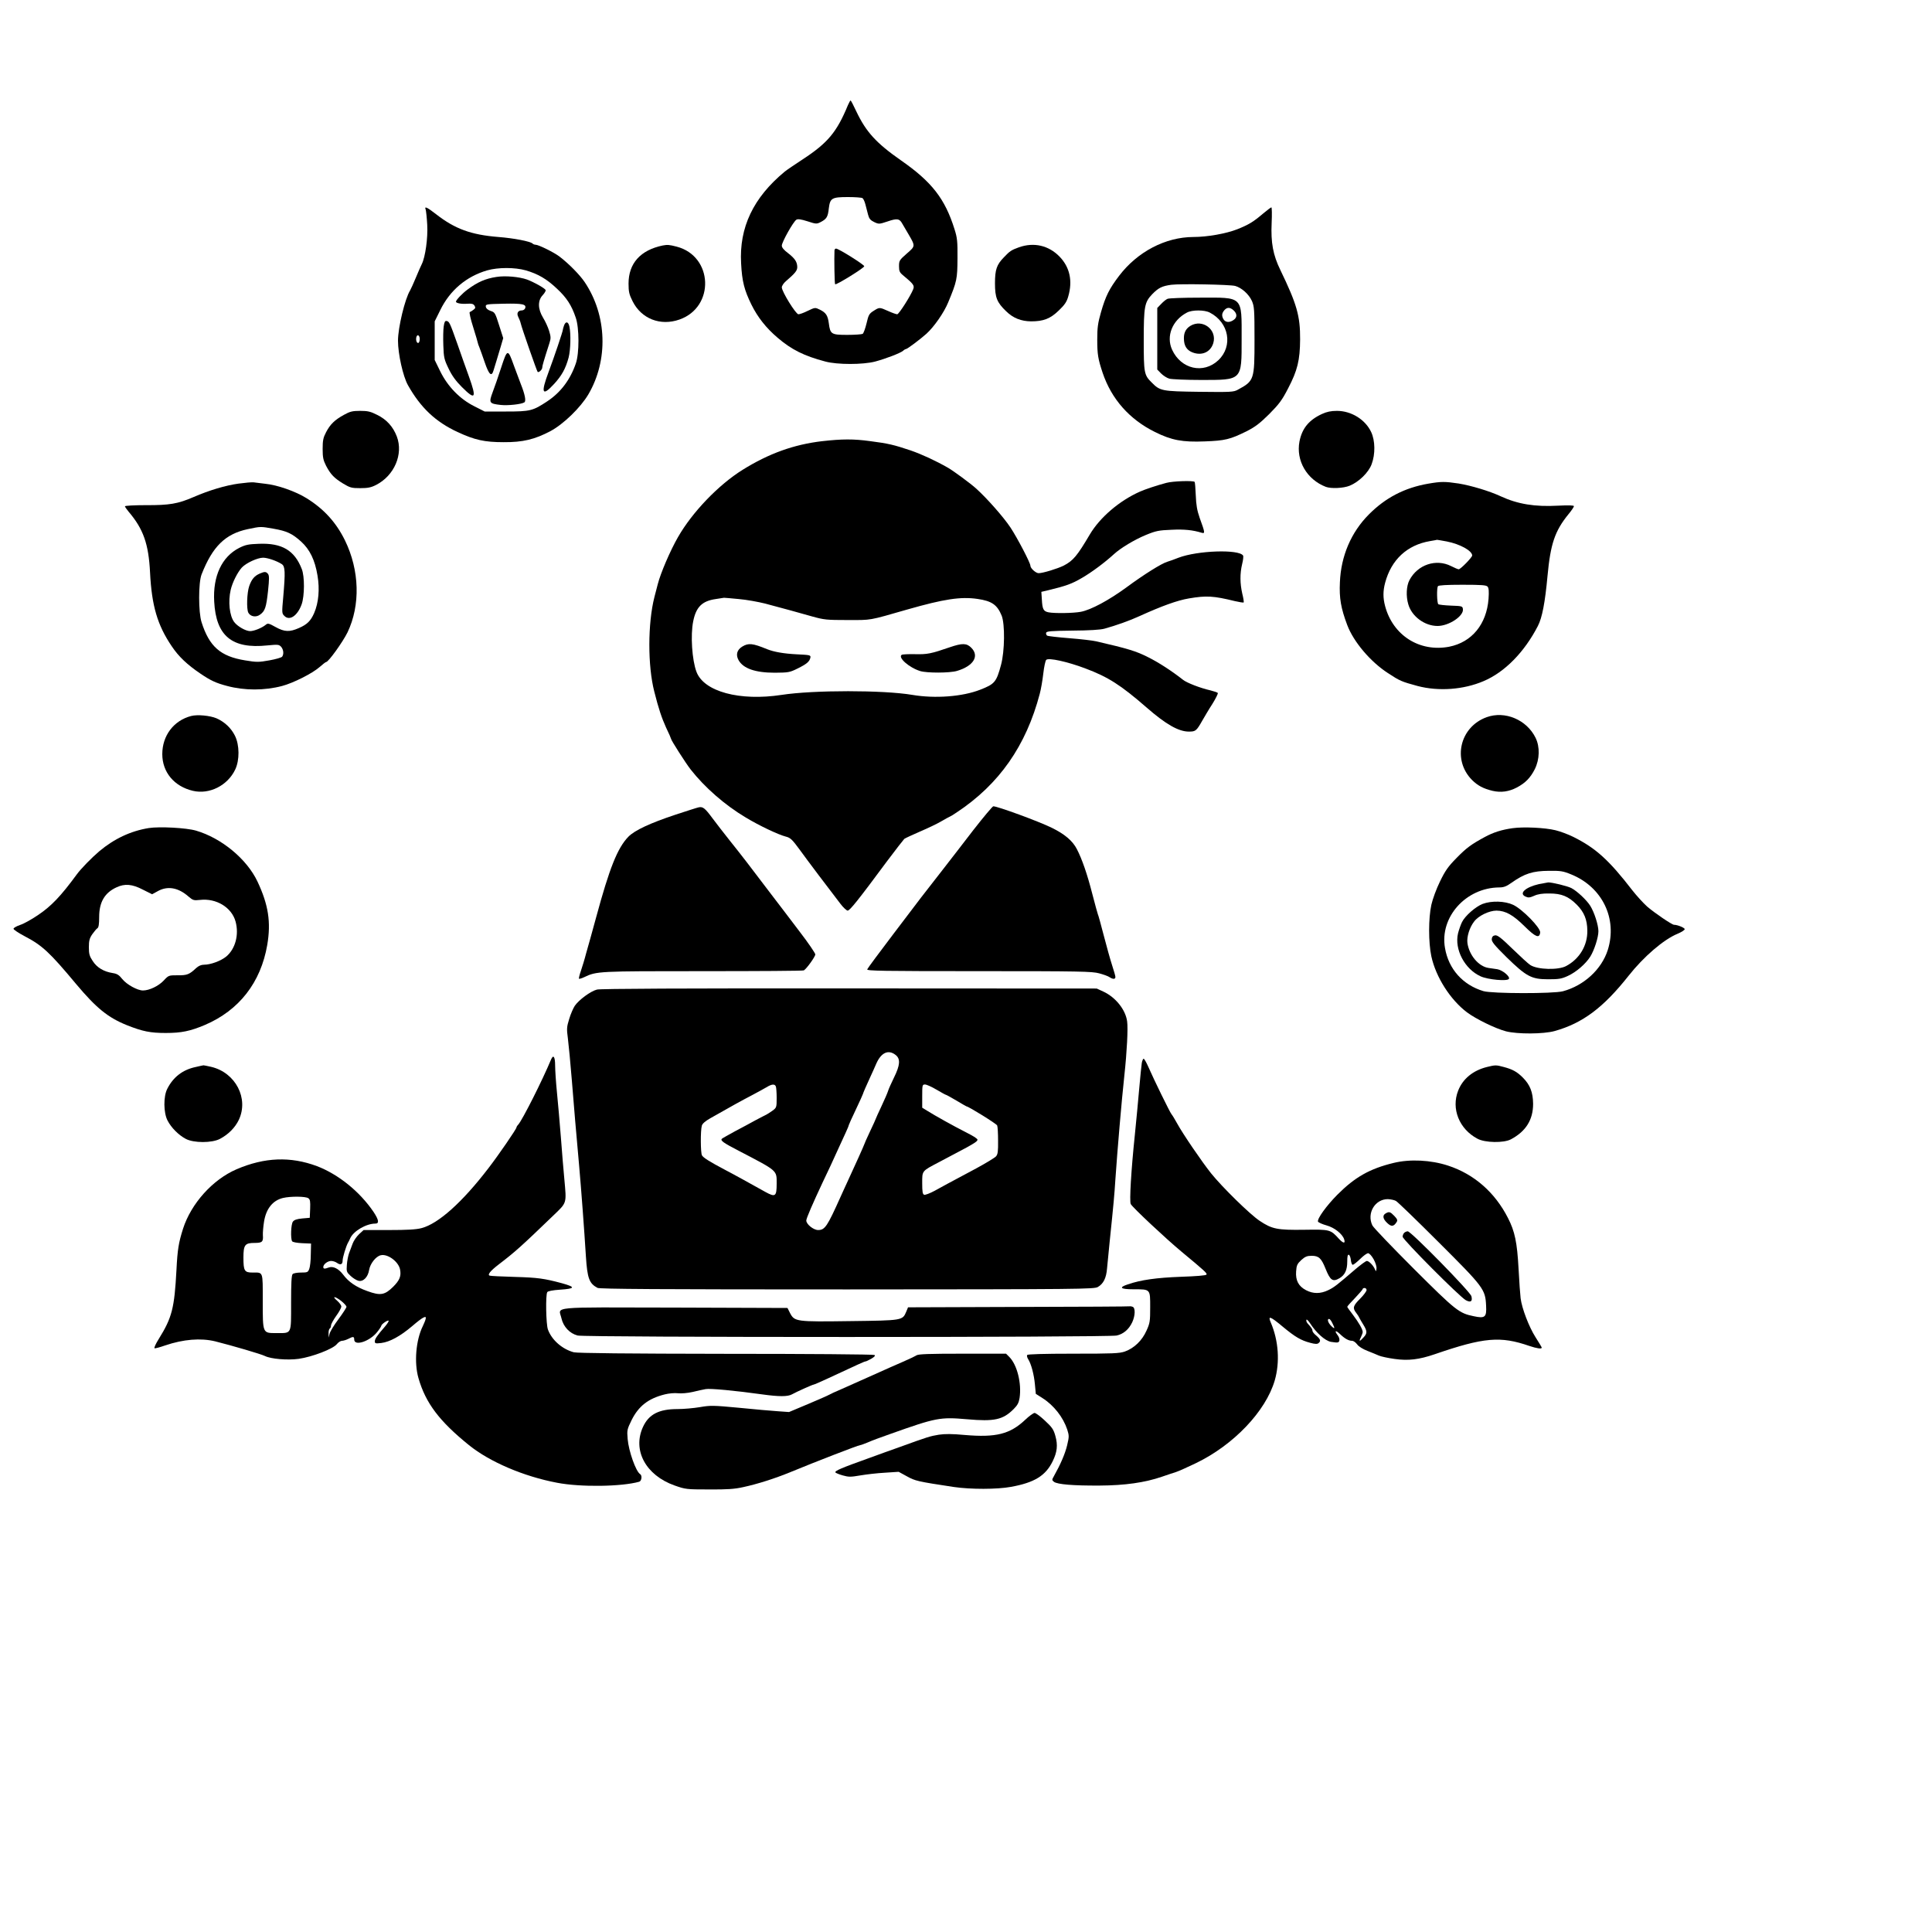 <?xml version="1.0" standalone="no"?>
<!DOCTYPE svg PUBLIC "-//W3C//DTD SVG 20010904//EN"
 "http://www.w3.org/TR/2001/REC-SVG-20010904/DTD/svg10.dtd">
<svg version="1.0" xmlns="http://www.w3.org/2000/svg"
 width="1500pt" height="1500pt" viewBox="0 0 1500 1500"
 preserveAspectRatio="xMidYMid meet">
<g transform="translate(0,1500) scale(0.1,-0.1)"
fill="#000000" stroke="none">
<path d="M6583 14183 c-86 -209 -157 -293 -349 -419 -64 -42 -128 -85 -142
-97 -243 -201 -354 -433 -338 -712 7 -140 25 -208 80 -320 49 -99 114 -181
203 -257 109 -93 205 -141 371 -185 93 -25 292 -25 387 0 85 23 194 65 216 83
8 8 19 14 23 14 10 0 111 76 158 118 60 54 138 166 170 245 68 164 71 181 72
342 1 131 -2 159 -23 225 -74 237 -176 368 -416 535 -192 134 -271 221 -346
379 -22 47 -42 86 -45 86 -3 0 -12 -17 -21 -37z m113 -721 c7 -4 17 -26 23
-49 6 -24 15 -60 21 -81 8 -30 18 -42 47 -56 36 -17 39 -17 105 5 73 25 92 22
113 -17 6 -10 27 -47 47 -80 56 -96 56 -94 -12 -153 -57 -50 -60 -55 -60 -98
0 -38 5 -49 32 -71 82 -68 89 -79 78 -108 -20 -51 -111 -194 -124 -194 -8 0
-39 11 -70 25 -69 31 -68 30 -114 1 -33 -21 -39 -30 -54 -96 -10 -41 -23 -77
-30 -82 -7 -4 -61 -8 -119 -8 -125 0 -133 5 -144 90 -8 60 -22 82 -68 105 -39
19 -38 19 -99 -10 -28 -14 -59 -25 -69 -25 -20 0 -129 176 -129 209 0 11 14
33 32 48 73 63 88 82 88 110 -1 40 -18 66 -72 108 -32 24 -48 43 -48 58 0 27
89 186 113 201 12 7 35 4 86 -12 67 -22 72 -22 103 -6 46 24 56 40 63 107 10
79 23 87 150 87 55 0 105 -4 111 -8z"/>
<path d="M6479 13058 c-3 -65 0 -261 5 -265 8 -8 226 127 226 140 0 12 -199
137 -219 137 -6 0 -11 -6 -12 -12z"/>
<path d="M3305 13373 c3 -10 9 -63 12 -118 6 -103 -15 -251 -42 -305 -7 -14
-28 -61 -46 -105 -18 -44 -39 -89 -45 -100 -40 -64 -94 -289 -94 -390 0 -103
39 -277 77 -345 99 -176 215 -285 385 -364 134 -62 209 -79 358 -79 149 -1
241 21 364 86 101 54 233 182 294 285 156 266 145 613 -28 871 -39 58 -124
144 -196 199 -43 33 -163 92 -186 92 -8 0 -18 4 -23 9 -17 17 -147 42 -265 51
-213 17 -338 63 -483 176 -72 56 -94 66 -82 37z m777 -472 c96 -28 163 -67
243 -143 75 -70 113 -129 145 -224 28 -80 28 -277 1 -355 -43 -126 -117 -225
-221 -294 -113 -75 -133 -80 -321 -80 l-166 0 -79 40 c-113 56 -208 154 -266
272 l-43 88 0 150 0 150 43 87 c75 154 203 262 365 309 85 24 214 24 299 0z
m-824 -542 c-1 -13 -7 -23 -13 -22 -13 3 -18 30 -11 50 10 24 29 1 24 -28z"/>
<path d="M3855 12850 c-85 -13 -146 -39 -225 -98 -40 -29 -90 -82 -90 -94 0
-12 43 -20 90 -16 32 2 45 -1 54 -15 9 -15 7 -21 -8 -32 -10 -8 -23 -16 -29
-18 -5 -1 6 -53 27 -118 20 -64 36 -118 36 -122 0 -3 5 -18 12 -34 6 -15 25
-68 42 -118 33 -96 53 -113 68 -60 5 17 15 50 23 75 7 25 22 74 33 110 l19 65
-32 100 c-30 95 -33 101 -66 111 -22 8 -35 19 -37 32 -3 20 2 21 139 24 147 3
178 -4 166 -36 -4 -9 -15 -16 -25 -16 -31 0 -43 -22 -28 -51 7 -14 16 -36 19
-50 8 -36 125 -370 131 -376 8 -9 36 17 36 33 0 12 10 48 56 191 12 37 11 49
-3 95 -9 29 -30 75 -47 102 -41 68 -42 133 -2 175 15 16 25 34 22 40 -11 16
-89 60 -145 81 -60 21 -167 31 -236 20z"/>
<path d="M3445 12466 c-4 -25 -5 -92 -3 -148 3 -94 7 -110 41 -180 26 -55 57
-97 103 -143 105 -105 116 -89 55 81 -22 60 -62 174 -90 254 -59 167 -63 174
-84 178 -12 2 -17 -8 -22 -42z"/>
<path d="M4380 12475 c-5 -14 -10 -30 -10 -35 0 -13 -67 -211 -111 -329 -62
-165 -49 -192 42 -93 61 66 91 121 114 207 15 59 18 183 6 239 -8 39 -28 44
-41 11z"/>
<path d="M3892 12149 c-22 -68 -52 -155 -67 -194 -31 -83 -27 -89 63 -99 54
-6 160 5 183 20 15 9 5 61 -27 141 -14 37 -39 103 -55 147 -46 129 -50 129
-97 -15z"/>
<path d="M9809 13344 c-77 -66 -113 -88 -203 -124 -87 -34 -232 -60 -341 -60
-217 -1 -433 -114 -576 -301 -76 -100 -105 -157 -141 -283 -24 -84 -29 -119
-29 -213 0 -114 6 -150 42 -258 69 -204 208 -361 406 -459 129 -64 213 -80
387 -73 157 6 196 15 325 79 67 34 102 61 175 133 77 78 100 108 148 202 71
136 91 216 92 378 1 182 -25 273 -154 540 -56 115 -74 211 -67 363 3 67 2 122
-2 122 -4 0 -32 -21 -62 -46z m-219 -564 c50 -14 106 -64 130 -117 18 -42 20
-66 20 -300 0 -312 -2 -320 -130 -389 -32 -18 -55 -19 -300 -16 -292 4 -303 6
-370 74 -57 56 -60 75 -60 323 0 267 6 298 66 361 49 50 76 63 148 73 70 9
454 2 496 -9z"/>
<path d="M9065 12680 c-11 -4 -33 -22 -50 -40 l-30 -31 0 -239 0 -239 29 -30
c17 -17 46 -36 65 -41 20 -5 130 -10 244 -10 323 0 317 -6 317 318 0 337 15
322 -327 321 -125 0 -237 -4 -248 -9z m513 -90 c28 -26 28 -55 0 -74 -32 -23
-65 -20 -80 7 -14 26 -12 46 9 70 21 23 44 22 71 -3z m-185 -17 c149 -77 182
-260 66 -370 -116 -109 -290 -69 -359 82 -48 105 2 229 115 288 40 22 137 22
178 0z"/>
<path d="M9242 12470 c-40 -25 -55 -61 -49 -118 5 -49 31 -79 80 -93 68 -19
127 12 147 77 31 105 -84 191 -178 134z"/>
<path d="M5145 13094 c-173 -36 -265 -139 -265 -296 0 -63 5 -84 31 -136 68
-137 216 -195 364 -143 277 97 262 492 -21 566 -58 15 -72 16 -109 9z"/>
<path d="M7911 13080 c-58 -21 -71 -29 -117 -78 -56 -57 -69 -96 -69 -202 0
-110 15 -148 87 -217 54 -53 116 -77 193 -78 96 0 149 20 215 84 46 44 62 67
74 110 35 120 12 226 -67 308 -85 88 -200 114 -316 73z"/>
<path d="M2670 11779 c-71 -39 -106 -73 -138 -134 -22 -42 -27 -63 -27 -130 0
-68 5 -88 27 -132 36 -68 63 -95 133 -138 53 -32 66 -35 132 -35 59 0 84 5
123 25 141 72 213 238 161 376 -29 76 -79 132 -153 168 -51 26 -73 31 -132 31
-60 0 -79 -5 -126 -31z"/>
<path d="M10264 11786 c-102 -47 -155 -112 -175 -214 -28 -148 57 -295 205
-352 41 -15 136 -11 185 9 71 29 146 102 170 166 30 79 28 184 -3 250 -45 97
-154 165 -266 165 -47 0 -79 -7 -116 -24z"/>
<path d="M6385 11575 c-222 -26 -416 -96 -620 -223 -186 -116 -390 -328 -501
-522 -60 -104 -135 -279 -157 -365 -9 -33 -20 -78 -26 -100 -52 -203 -53 -534
-1 -735 33 -132 58 -205 91 -278 22 -45 39 -85 39 -88 0 -11 113 -188 152
-238 108 -138 266 -277 428 -373 104 -63 252 -133 310 -148 37 -9 51 -23 111
-105 51 -71 229 -307 314 -417 22 -29 47 -52 56 -53 17 0 81 80 307 385 66 88
126 165 133 172 8 6 63 31 122 57 59 25 135 61 168 81 33 19 62 35 64 35 2 0
26 14 52 32 330 218 540 518 646 923 9 33 21 103 27 155 6 52 16 100 23 107
18 18 164 -14 302 -66 179 -67 277 -130 477 -304 150 -131 249 -187 328 -187
53 0 59 5 105 86 17 29 51 88 78 129 26 42 45 80 42 85 -3 4 -29 13 -57 20
-76 17 -183 58 -213 82 -89 70 -191 136 -274 177 -89 45 -153 65 -401 122 -25
6 -118 17 -207 24 -89 7 -167 16 -173 20 -6 4 -10 14 -8 22 3 12 35 15 203 17
131 1 217 6 250 15 90 25 195 62 273 98 172 78 293 122 383 137 136 23 190 20
357 -21 35 -8 65 -13 68 -10 2 2 -2 33 -11 68 -18 79 -19 156 -1 230 8 31 11
61 7 66 -33 50 -354 39 -501 -17 -30 -12 -69 -26 -86 -31 -45 -13 -181 -98
-318 -199 -138 -101 -276 -175 -355 -190 -60 -11 -202 -13 -250 -4 -40 8 -48
24 -52 99 l-4 60 55 13 c140 34 181 49 260 95 76 44 178 120 249 185 51 47
159 112 246 148 80 33 102 37 200 41 99 5 166 -2 234 -23 28 -8 28 -2 -15 116
-20 58 -27 98 -30 174 -2 54 -6 101 -9 105 -12 11 -169 6 -220 -8 -72 -19
-165 -50 -205 -68 -160 -71 -311 -201 -389 -333 -98 -166 -129 -203 -202 -241
-48 -24 -162 -59 -195 -59 -22 0 -64 38 -64 58 0 22 -101 215 -155 297 -54 81
-182 226 -265 301 -45 41 -176 137 -219 162 -98 56 -202 104 -291 135 -131 44
-174 54 -313 72 -130 18 -221 17 -372 0z m-649 -1226 c60 -5 152 -22 204 -35
150 -40 257 -69 365 -100 93 -26 113 -28 275 -28 190 0 159 -6 465 82 284 81
413 101 544 82 111 -16 153 -45 188 -130 26 -66 24 -275 -5 -382 -36 -134 -49
-149 -162 -193 -138 -54 -350 -70 -527 -40 -225 38 -767 38 -1014 0 -326 -50
-605 25 -662 180 -34 91 -47 284 -25 391 22 111 69 158 175 173 32 5 61 9 64
10 3 0 55 -4 115 -10z"/>
<path d="M5763 9980 c-41 -25 -52 -63 -29 -105 36 -65 129 -98 282 -98 105 1
115 2 177 33 71 35 93 54 99 85 3 19 -4 20 -107 25 -101 5 -178 19 -230 40
-112 46 -144 49 -192 20z"/>
<path d="M7375 9975 c-148 -51 -175 -56 -270 -54 -51 1 -98 -1 -104 -5 -32
-20 56 -99 143 -126 51 -16 229 -16 286 1 128 38 176 115 111 180 -36 36 -69
37 -166 4z"/>
<path d="M1850 11245 c-100 -14 -227 -52 -347 -104 -122 -53 -189 -64 -370
-63 -90 0 -163 -4 -163 -9 0 -4 13 -23 28 -41 115 -135 156 -251 167 -473 13
-258 57 -408 168 -572 54 -81 120 -143 223 -213 80 -54 120 -73 208 -96 135
-36 289 -36 426 0 87 23 234 97 290 146 25 22 48 40 52 40 18 0 129 155 166
230 101 211 94 482 -20 715 -69 140 -164 244 -298 327 -85 53 -227 103 -321
112 -35 4 -75 9 -89 11 -14 2 -68 -3 -120 -10z m274 -350 c103 -18 144 -37
214 -100 67 -61 107 -142 127 -263 18 -106 9 -211 -26 -292 -27 -61 -54 -88
-118 -116 -72 -32 -112 -31 -182 8 -52 29 -60 31 -76 17 -29 -24 -91 -49 -121
-49 -34 0 -99 37 -124 71 -36 48 -48 158 -27 249 13 57 53 137 87 174 33 35
121 76 165 76 34 0 107 -25 145 -50 26 -18 28 -59 11 -256 -11 -121 -11 -127
9 -146 40 -41 102 1 134 90 23 65 24 217 1 274 -56 145 -154 203 -332 196 -82
-3 -104 -7 -154 -32 -135 -69 -205 -219 -194 -416 14 -268 138 -370 413 -341
83 8 90 7 107 -11 18 -22 22 -55 8 -76 -4 -7 -49 -20 -99 -29 -84 -15 -99 -15
-190 0 -190 31 -277 107 -337 296 -25 78 -25 307 0 371 85 217 184 315 360
352 101 21 96 21 199 3z"/>
<path d="M2015 10546 c-40 -18 -61 -43 -80 -96 -18 -52 -22 -178 -7 -207 17
-31 60 -38 91 -15 39 28 48 56 62 184 10 95 10 120 -1 133 -15 18 -26 18 -65
1z"/>
<path d="M11090 11245 c-185 -32 -333 -109 -463 -240 -137 -138 -216 -322
-224 -526 -6 -123 8 -202 57 -332 49 -130 180 -285 316 -373 93 -61 105 -66
230 -100 163 -43 357 -29 513 38 163 69 316 224 421 428 33 63 56 182 75 390
23 247 57 348 162 477 24 29 43 57 43 63 0 7 -41 8 -123 4 -181 -10 -314 12
-446 73 -88 41 -229 83 -326 99 -107 16 -136 16 -235 -1z m143 -449 c102 -20
197 -72 197 -109 0 -14 -90 -107 -105 -107 -5 0 -32 11 -59 25 -117 59 -260
11 -323 -109 -24 -45 -28 -125 -9 -188 27 -94 127 -168 227 -168 89 0 205 78
197 131 -3 23 -7 24 -93 27 -49 2 -94 7 -98 11 -11 11 -13 124 -3 140 5 7 65
11 190 11 153 0 186 -3 196 -15 9 -11 11 -38 7 -94 -15 -198 -130 -337 -305
-372 -230 -44 -437 87 -498 315 -17 64 -17 117 0 181 48 180 171 294 349 324
29 5 53 9 54 10 1 0 35 -5 76 -13z"/>
<path d="M1484 9441 c-135 -35 -224 -152 -224 -296 0 -140 92 -251 238 -285
128 -30 269 41 328 165 35 73 34 191 -2 263 -30 60 -80 107 -143 135 -49 21
-148 31 -197 18z"/>
<path d="M11543 9432 c-209 -75 -269 -332 -114 -488 43 -43 88 -67 159 -84 65
-15 126 -7 189 26 66 35 105 75 139 142 38 76 41 173 6 244 -69 140 -237 211
-379 160z"/>
<path d="M5425 8732 c-11 -2 -92 -28 -180 -57 -196 -65 -319 -122 -367 -172
-84 -87 -146 -243 -249 -623 -17 -63 -37 -135 -44 -160 -7 -25 -23 -81 -35
-124 -11 -44 -30 -104 -40 -134 -11 -31 -17 -58 -15 -61 3 -2 21 3 40 12 98
47 107 47 925 47 424 0 776 2 781 6 22 13 89 107 89 124 0 9 -54 89 -121 176
-67 88 -165 218 -220 289 -160 212 -239 314 -324 420 -44 55 -104 133 -134
173 -57 77 -74 91 -106 84z"/>
<path d="M7559 8558 c-77 -101 -183 -237 -234 -303 -152 -194 -185 -237 -390
-508 -108 -142 -199 -265 -202 -273 -4 -12 112 -14 868 -14 784 0 879 -2 933
-17 34 -9 70 -22 81 -30 26 -17 45 -17 45 2 0 8 -12 49 -26 92 -14 43 -43 147
-65 232 -22 85 -42 158 -45 162 -2 4 -22 76 -44 161 -38 149 -79 268 -119 345
-33 65 -96 118 -197 167 -102 50 -419 166 -452 166 -6 0 -75 -82 -153 -182z"/>
<path d="M1155 8571 c-141 -23 -268 -83 -384 -180 -60 -51 -143 -136 -175
-180 -124 -169 -198 -247 -303 -317 -47 -32 -108 -66 -136 -75 -29 -10 -52
-23 -52 -30 0 -7 38 -32 85 -57 138 -72 195 -125 401 -372 157 -187 247 -260
393 -319 123 -49 183 -61 303 -61 121 0 189 14 303 62 266 113 435 330 485
622 30 177 9 311 -76 492 -83 175 -279 337 -477 395 -75 22 -284 33 -367 20z
m-46 -478 l72 -36 42 23 c77 44 161 30 242 -42 33 -28 40 -30 87 -25 127 15
247 -58 277 -168 28 -103 -2 -213 -73 -272 -42 -34 -121 -63 -172 -63 -22 0
-42 -9 -61 -26 -53 -50 -71 -57 -144 -56 -69 0 -70 0 -109 -42 -40 -42 -111
-76 -160 -76 -43 0 -126 46 -160 88 -25 32 -41 42 -74 47 -70 11 -122 42 -155
92 -26 39 -31 56 -31 108 0 51 5 70 26 101 15 21 33 43 40 47 10 6 14 31 14
88 0 115 43 188 135 230 64 30 122 25 204 -18z"/>
<path d="M11744 8570 c-85 -12 -149 -32 -217 -69 -105 -57 -142 -84 -220 -164
-64 -65 -87 -98 -127 -181 -28 -57 -57 -136 -67 -181 -23 -105 -23 -292 0
-400 35 -161 147 -337 277 -435 70 -52 219 -125 302 -147 90 -23 291 -22 378
2 218 61 379 182 575 430 117 148 272 281 379 325 31 13 56 29 56 36 0 11 -56
34 -83 34 -16 0 -151 92 -208 141 -30 27 -82 84 -115 126 -183 237 -285 329
-460 416 -38 19 -100 42 -137 51 -81 20 -248 28 -333 16z m455 -359 c241 -98
360 -343 284 -586 -48 -151 -185 -277 -348 -321 -74 -20 -552 -19 -618 1 -160
48 -270 171 -298 334 -43 240 162 469 421 471 35 0 56 8 95 36 102 72 165 92
291 93 90 1 110 -2 173 -28z"/>
<path d="M11949 8136 c-106 -24 -159 -73 -105 -97 21 -10 33 -9 67 6 28 13 63
19 119 18 93 0 147 -22 211 -86 58 -58 82 -116 83 -202 2 -116 -61 -220 -164
-275 -60 -33 -221 -29 -278 7 -15 9 -77 66 -139 126 -87 85 -117 108 -135 105
-16 -2 -24 -11 -26 -28 -2 -21 18 -46 115 -142 154 -150 193 -171 323 -171 82
0 103 3 153 26 65 30 138 93 174 150 31 50 63 149 63 197 0 48 -32 147 -63
197 -29 46 -103 115 -147 138 -31 16 -151 45 -180 44 -8 -1 -40 -7 -71 -13z"/>
<path d="M11511 7982 c-54 -21 -136 -92 -160 -141 -10 -20 -24 -60 -31 -88
-29 -124 52 -277 175 -333 56 -26 208 -40 220 -20 11 18 -49 68 -90 75 -19 3
-50 7 -69 10 -77 12 -150 100 -163 194 -6 47 16 120 52 166 33 45 117 85 174
85 70 -1 128 -33 217 -121 86 -85 116 -97 122 -49 4 36 -138 181 -210 215 -64
30 -168 33 -237 7z"/>
<path d="M4635 7317 c-49 -12 -141 -80 -173 -127 -12 -19 -32 -64 -43 -102
-19 -61 -20 -76 -10 -150 6 -46 20 -193 31 -328 20 -249 29 -356 56 -656 17
-191 40 -501 53 -709 11 -171 26 -210 90 -244 17 -9 470 -12 1938 -12 1820 1
1918 2 1947 19 43 25 65 69 71 143 3 35 12 127 20 204 32 309 37 365 45 490
15 220 48 608 70 810 19 175 29 361 21 415 -12 91 -90 188 -186 232 l-50 23
-1920 1 c-1287 1 -1933 -2 -1960 -9z m2319 -508 c38 -30 35 -78 -13 -175 -21
-43 -42 -90 -46 -104 -4 -14 -27 -67 -51 -118 -24 -51 -44 -95 -44 -97 0 -2
-20 -47 -45 -99 -25 -53 -45 -98 -45 -101 0 -4 -78 -177 -135 -300 -13 -27
-34 -75 -48 -105 -104 -232 -122 -260 -175 -260 -36 0 -92 45 -92 74 0 17 51
134 127 296 48 100 69 145 127 273 14 31 37 81 51 111 14 30 25 57 25 61 0 3
25 58 55 121 30 64 55 118 55 121 0 4 26 65 60 138 10 22 30 65 43 96 38 87
94 113 151 68z m-930 -245 c3 -9 6 -49 6 -89 0 -72 -1 -75 -32 -98 -18 -13
-40 -27 -48 -31 -8 -3 -46 -24 -85 -44 -38 -21 -110 -60 -160 -86 -49 -27 -94
-52 -100 -57 -14 -14 9 -31 135 -96 301 -157 290 -148 290 -253 0 -100 -10
-107 -88 -64 -100 56 -250 139 -312 171 -123 65 -170 95 -180 113 -11 21 -12
191 -1 230 4 16 27 36 66 58 163 93 247 139 320 177 44 23 96 52 115 63 42 26
66 28 74 6z m1247 -24 c37 -22 70 -40 73 -40 3 0 40 -20 82 -45 41 -25 77 -45
78 -45 15 0 233 -135 238 -148 4 -9 7 -63 7 -118 1 -83 -2 -106 -16 -122 -10
-11 -79 -53 -153 -93 -240 -128 -254 -136 -323 -174 -37 -20 -74 -34 -82 -31
-12 4 -15 24 -15 89 0 99 -5 93 130 164 52 28 136 72 185 98 50 26 97 54 105
62 13 13 13 16 -5 29 -11 9 -49 30 -85 48 -76 38 -236 127 -291 162 l-39 24 0
90 c0 86 1 90 22 90 12 0 52 -18 89 -40z"/>
<path d="M4278 6773 c-68 -163 -221 -466 -254 -504 -8 -8 -14 -18 -14 -22 0
-12 -140 -216 -218 -317 -203 -265 -389 -431 -519 -465 -41 -11 -111 -15 -253
-15 l-197 0 -35 -32 c-19 -18 -42 -51 -50 -73 -8 -22 -21 -56 -28 -75 -7 -19
-15 -60 -17 -90 -4 -52 -2 -57 29 -86 18 -17 45 -34 61 -38 37 -9 74 28 83 85
8 48 52 104 89 113 54 14 139 -49 151 -110 10 -52 -3 -84 -54 -135 -65 -64
-99 -70 -200 -33 -87 31 -146 71 -188 128 -35 46 -78 68 -112 55 -32 -12 -42
-11 -42 4 0 21 34 47 61 47 14 0 35 -7 47 -16 26 -18 42 -11 42 19 0 24 27
112 41 137 5 8 13 24 18 36 25 56 124 114 195 114 32 0 27 29 -14 91 -108 159
-274 292 -439 355 -206 77 -407 69 -624 -24 -186 -80 -353 -266 -416 -462 -34
-108 -43 -160 -51 -320 -16 -297 -34 -369 -137 -535 -24 -38 -39 -71 -33 -73
5 -2 42 8 82 22 141 48 276 59 388 32 135 -34 357 -99 387 -114 46 -23 174
-34 262 -22 105 15 267 77 296 114 12 15 30 26 40 26 11 0 33 7 49 15 38 20
46 19 46 -5 0 -54 121 -15 179 59 17 21 31 43 31 47 1 13 50 47 57 40 3 -3 -9
-23 -28 -45 -61 -70 -79 -96 -79 -115 0 -17 6 -18 50 -13 66 8 148 53 240 131
84 72 115 88 104 53 -3 -12 -13 -35 -21 -52 -54 -109 -69 -284 -34 -405 56
-194 162 -334 392 -520 161 -130 425 -243 684 -292 181 -35 500 -31 638 8 19
6 24 49 7 59 -33 20 -89 178 -97 273 -6 69 -4 75 31 147 54 108 129 167 257
199 31 8 76 12 102 9 27 -3 76 1 115 10 37 9 82 19 100 22 33 7 233 -12 440
-41 130 -18 197 -18 230 0 40 22 161 76 169 76 4 0 55 22 113 49 236 110 282
131 290 131 5 0 25 10 45 21 25 15 33 24 24 29 -7 5 -526 9 -1153 9 -757 1
-1154 5 -1181 12 -90 24 -172 96 -201 177 -15 41 -19 269 -5 290 5 8 41 15 99
19 119 8 123 20 15 50 -138 37 -188 44 -363 49 -102 3 -191 7 -198 10 -20 6 5
37 70 87 127 97 174 139 420 376 112 108 107 91 89 292 -6 57 -17 199 -26 314
-9 116 -23 275 -31 355 -8 80 -14 173 -14 207 0 69 -14 89 -32 46z m-1884
-1076 c14 -10 16 -25 14 -82 l-3 -70 -58 -5 c-42 -4 -63 -11 -73 -25 -15 -20
-19 -131 -6 -152 4 -7 37 -13 77 -15 l70 -3 -2 -85 c0 -47 -6 -97 -12 -112
-10 -26 -15 -28 -64 -28 -29 0 -58 -5 -65 -12 -9 -9 -12 -73 -12 -225 0 -247
7 -233 -114 -233 -108 0 -106 -5 -106 251 0 233 5 219 -80 219 -62 0 -70 13
-70 116 0 99 12 114 86 114 60 0 69 8 65 61 -1 20 3 67 9 104 16 101 68 165
147 184 59 14 177 13 197 -2z m257 -799 c21 -17 39 -37 39 -44 0 -7 -28 -50
-62 -96 -34 -45 -65 -96 -69 -113 l-7 -30 -1 32 c-1 17 4 35 9 38 6 3 10 14
10 24 0 10 18 43 40 74 22 30 40 63 40 73 0 10 -15 30 -32 45 -46 39 -16 36
33 -3z"/>
<path d="M8865 6748 c-3 -18 -12 -107 -20 -198 -8 -91 -23 -253 -34 -360 -29
-278 -43 -517 -32 -538 14 -27 273 -269 392 -368 183 -152 203 -170 196 -180
-4 -7 -82 -13 -199 -17 -188 -7 -311 -24 -412 -59 -73 -24 -57 -38 44 -38 133
0 130 3 130 -139 0 -110 -2 -124 -29 -183 -34 -76 -95 -135 -167 -161 -43 -15
-91 -17 -401 -17 -234 0 -354 -4 -358 -10 -4 -6 0 -21 8 -33 23 -36 45 -118
52 -195 l7 -74 52 -33 c88 -56 160 -148 192 -244 15 -48 15 -55 -1 -123 -16
-66 -51 -147 -101 -236 -18 -32 -18 -33 -1 -47 28 -20 149 -30 352 -29 199 1
354 23 487 69 40 14 89 30 108 36 19 6 89 37 155 69 293 141 542 403 612 642
41 142 30 309 -31 451 -24 55 -4 48 94 -34 94 -78 140 -106 214 -125 36 -10
54 -10 63 -2 20 16 15 30 -17 58 -17 13 -30 30 -30 37 0 13 -7 24 -38 58 -8 9
-12 21 -9 28 2 6 15 -6 29 -28 49 -75 114 -133 160 -143 24 -4 49 -7 56 -4 16
6 15 32 -3 56 -27 35 -16 41 18 9 37 -36 68 -53 94 -53 11 0 28 -12 40 -28 11
-16 45 -37 79 -50 32 -13 73 -29 90 -37 16 -7 71 -19 122 -26 107 -15 189 -5
312 37 381 131 509 142 734 64 60 -20 96 -25 96 -13 0 3 -22 40 -49 82 -50 79
-105 222 -115 301 -3 25 -11 128 -16 230 -11 204 -29 290 -82 393 -101 199
-263 341 -465 407 -134 44 -296 52 -423 21 -186 -45 -300 -110 -437 -247 -85
-86 -158 -187 -150 -209 3 -6 33 -20 66 -29 62 -17 123 -66 137 -108 11 -35
-6 -33 -40 3 -66 73 -69 74 -269 71 -210 -3 -251 5 -348 70 -75 50 -290 261
-376 368 -71 89 -220 307 -264 388 -17 31 -37 64 -44 72 -13 16 -135 265 -180
368 -15 34 -31 62 -36 62 -4 0 -11 -15 -14 -32z m1973 -1072 c13 -7 163 -152
333 -322 349 -348 361 -364 367 -491 5 -90 -8 -101 -96 -82 -114 23 -139 43
-464 367 -169 169 -315 321 -323 338 -45 94 20 204 120 204 22 -1 51 -7 63
-14z m-173 -453 c15 -27 24 -58 22 -73 -3 -23 -4 -24 -12 -5 -12 29 -46 65
-63 65 -7 0 -46 -28 -86 -62 -149 -128 -168 -143 -214 -165 -60 -29 -117 -29
-172 0 -59 31 -82 76 -77 146 3 47 9 59 40 88 30 27 45 33 81 33 55 0 75 -19
107 -99 37 -92 56 -106 109 -75 42 25 60 64 60 129 0 41 3 56 13 53 6 -3 13
-21 15 -41 2 -21 9 -37 15 -37 7 1 32 21 57 45 25 25 52 45 62 45 9 0 28 -20
43 -47z m-55 -239 c0 -9 -22 -39 -50 -67 -54 -54 -60 -72 -32 -108 10 -13 22
-31 25 -39 4 -8 18 -33 32 -55 31 -50 31 -68 1 -99 -30 -34 -38 -33 -20 2 7
15 14 33 14 40 0 21 -30 73 -76 134 -24 31 -44 59 -44 62 0 4 27 34 60 68 33
35 60 66 60 70 0 5 7 8 15 8 8 0 15 -7 15 -16z m-266 -256 c23 -44 20 -51 -9
-22 -25 25 -33 54 -16 54 5 0 17 -14 25 -32z"/>
<path d="M10758 5579 c-26 -15 -22 -42 12 -74 32 -31 51 -29 74 8 8 13 4 23
-19 47 -31 32 -40 35 -67 19z"/>
<path d="M10902 5428 c-7 -7 -12 -20 -12 -30 0 -22 446 -470 491 -493 38 -20
53 -9 43 31 -8 34 -469 504 -494 504 -9 0 -21 -5 -28 -12z"/>
<path d="M1520 6716 c-101 -21 -175 -78 -221 -169 -31 -59 -30 -186 2 -247 29
-56 85 -112 141 -142 62 -33 204 -33 266 0 66 35 117 87 146 147 79 167 -25
367 -214 412 -30 7 -57 12 -60 12 -3 0 -30 -6 -60 -13z"/>
<path d="M11545 6716 c-109 -27 -188 -92 -224 -184 -55 -140 8 -298 150 -373
59 -32 204 -34 259 -5 117 62 173 152 173 276 -1 89 -23 147 -80 204 -45 45
-80 64 -148 82 -59 16 -65 16 -130 0z"/>
<path d="M7913 4853 l-863 -3 -14 -34 c-29 -68 -26 -68 -434 -73 -422 -6 -433
-4 -468 62 l-20 40 -877 3 c-991 2 -899 11 -878 -83 15 -66 64 -118 126 -134
60 -15 4120 -15 4185 0 53 12 95 48 121 104 23 50 25 111 3 119 -9 3 -16 5
-17 4 -1 -2 -390 -4 -864 -5z"/>
<path d="M7115 4477 c-11 -7 -58 -30 -105 -50 -47 -20 -150 -66 -230 -102 -80
-36 -188 -84 -240 -107 -52 -22 -99 -44 -105 -48 -5 -4 -77 -35 -159 -70
l-150 -63 -85 6 c-47 3 -184 15 -303 27 -201 19 -224 19 -304 5 -48 -8 -126
-15 -174 -15 -145 0 -223 -41 -268 -139 -83 -181 22 -375 245 -454 85 -30 93
-31 268 -31 140 -1 199 3 265 18 112 24 249 68 368 117 186 77 527 209 540
209 6 0 32 10 59 21 26 12 104 41 173 65 360 128 388 133 598 115 213 -19 279
-4 362 79 30 30 40 49 46 86 17 114 -19 258 -80 319 l-25 25 -338 0 c-264 0
-343 -3 -358 -13z"/>
<path d="M7960 3977 c-119 -112 -227 -139 -471 -118 -96 9 -153 9 -200 2 -67
-11 -87 -17 -299 -94 -69 -24 -181 -65 -250 -90 -207 -74 -261 -97 -254 -109
3 -4 28 -15 57 -23 46 -13 61 -13 137 0 47 8 133 18 191 21 l106 7 64 -35 c65
-36 81 -40 365 -83 131 -19 334 -19 443 1 182 33 269 86 324 199 35 71 41 125
21 196 -14 51 -26 68 -81 119 -35 33 -71 60 -81 60 -9 -1 -42 -24 -72 -53z"/>
</g>
</svg>
